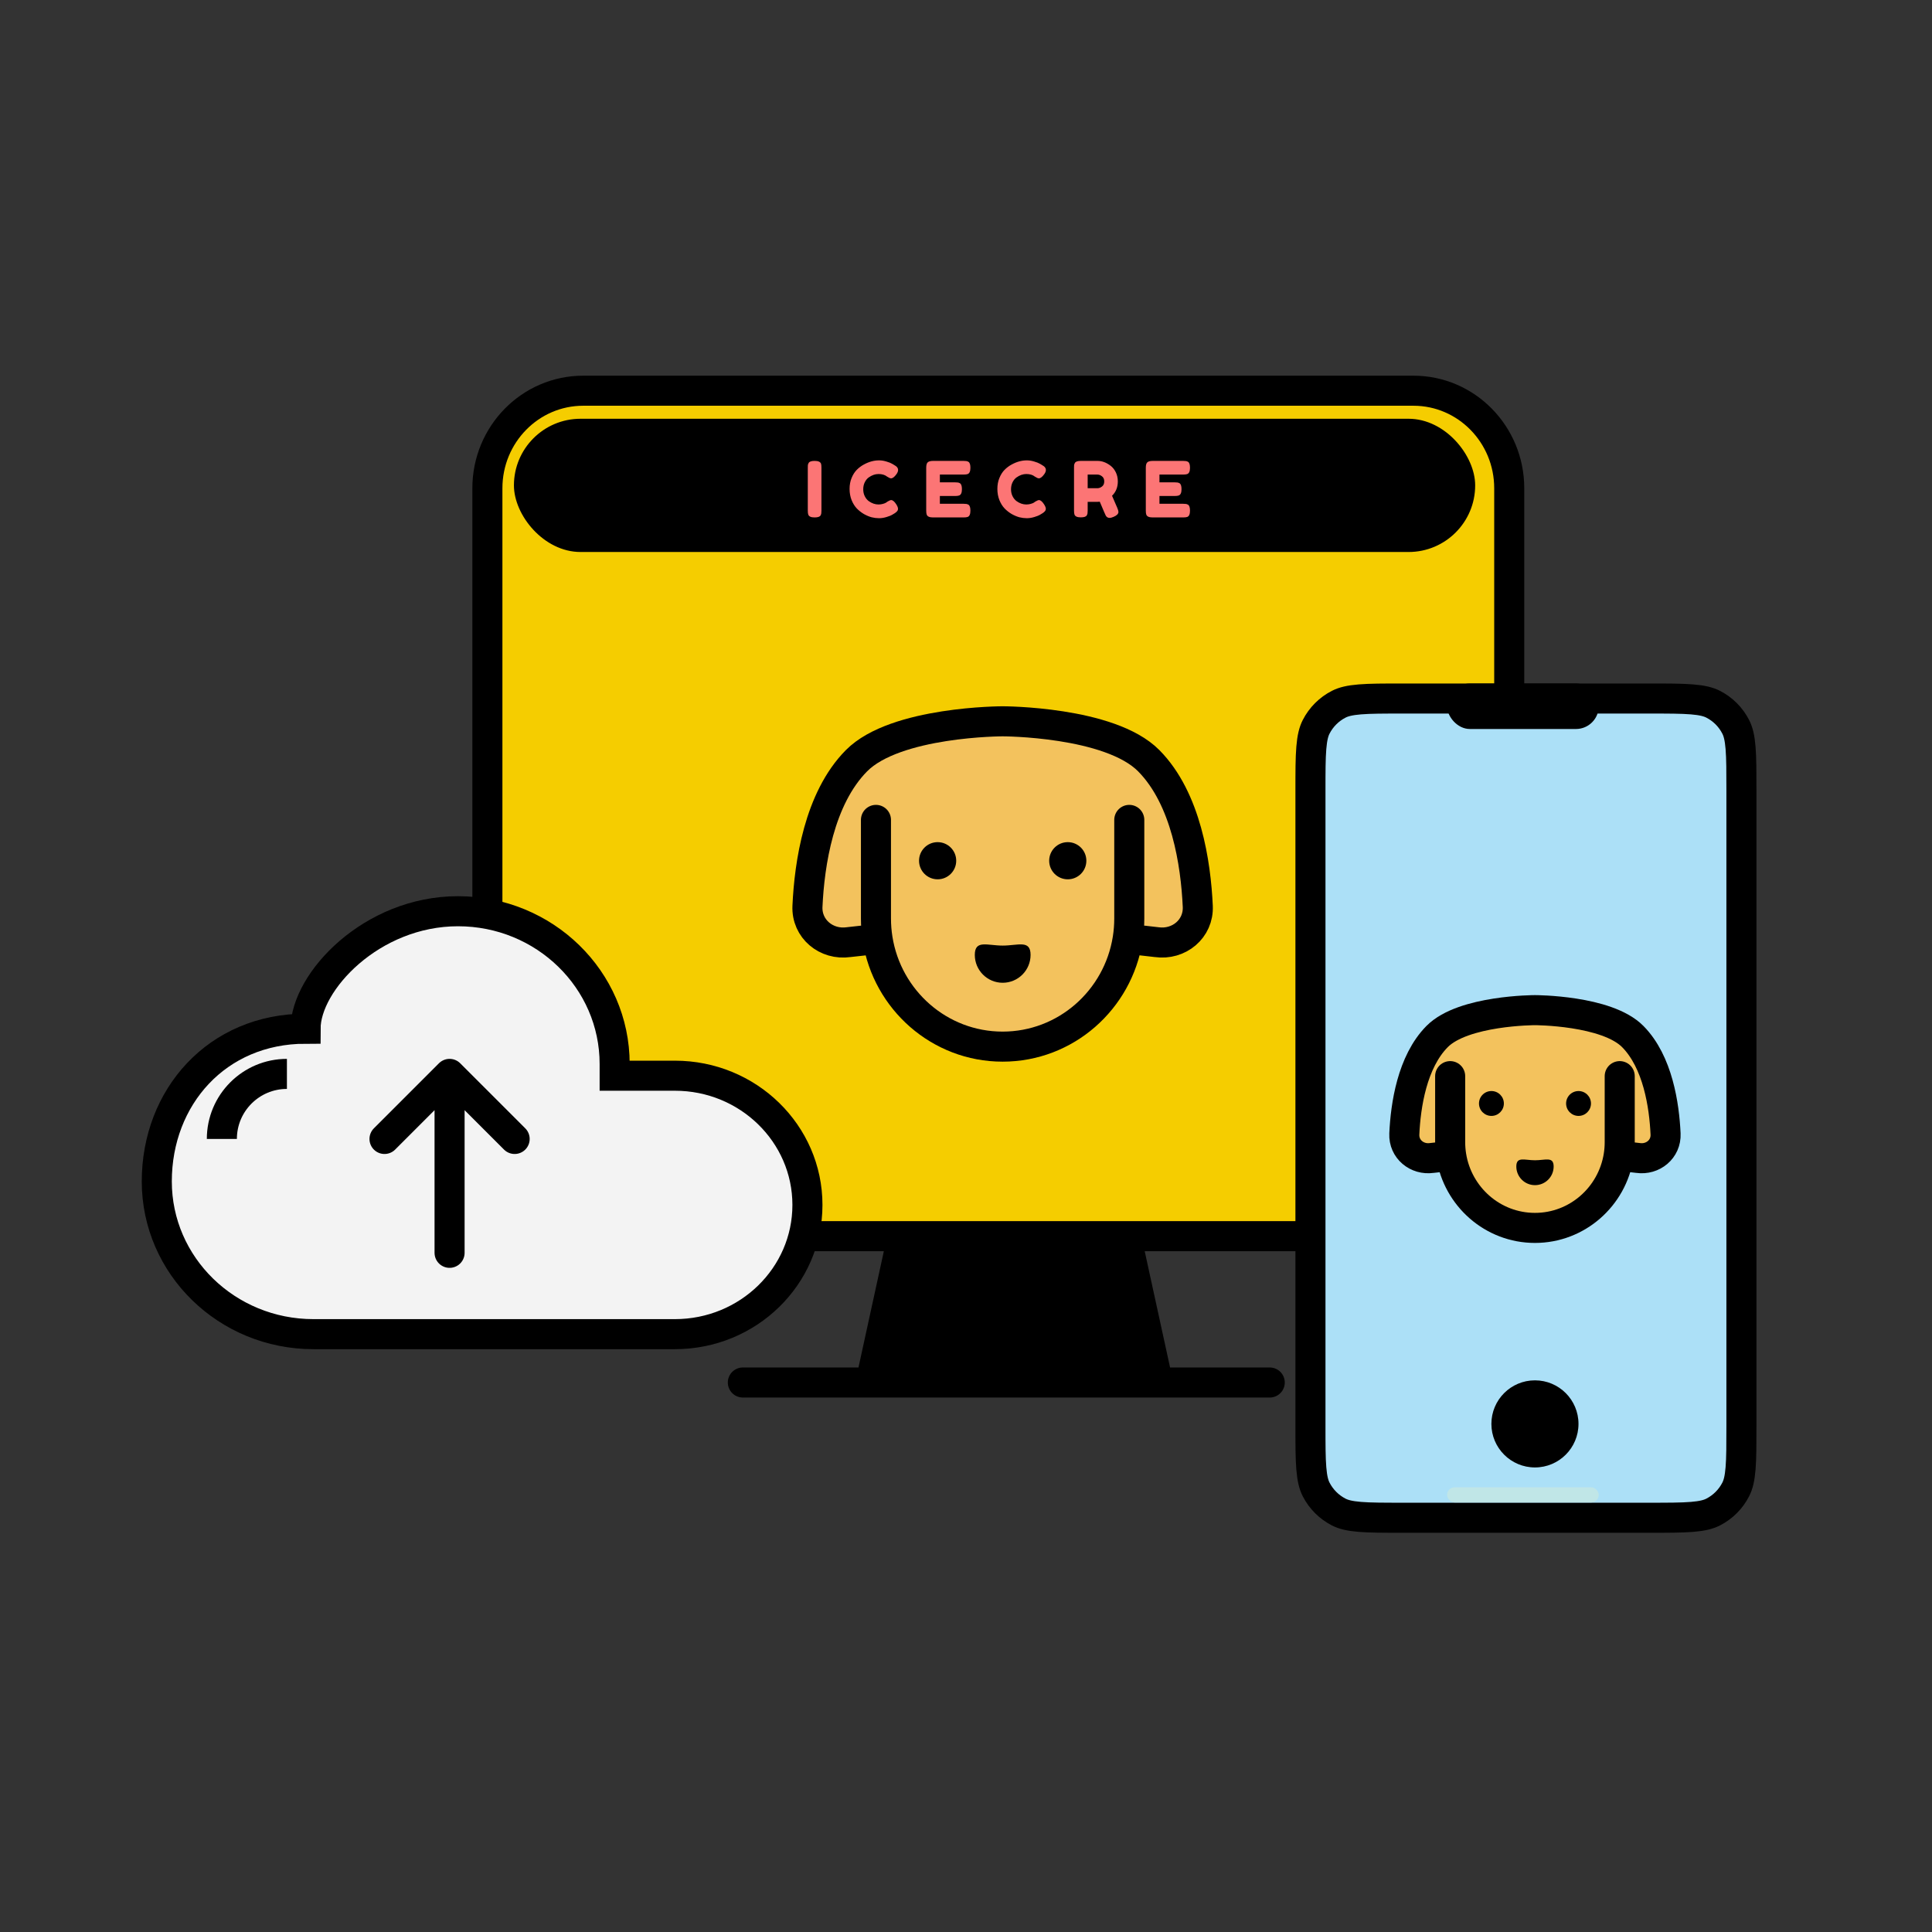 <svg xmlns="http://www.w3.org/2000/svg" width="203" height="203" viewBox="0 0 203 203" fill="none"><rect x="0" y="0" width="203" height="203" fill="#333333" stroke="none"/><path d="M148.514 41.053H61.277C55.718 41.053 51.211 45.642 51.211 51.303V119.638C51.211 125.299 55.718 129.888 61.277 129.888H94.829H118.316H148.514C154.073 129.888 158.579 125.299 158.579 119.638V51.303C158.579 45.642 154.073 41.053 148.514 41.053Z" fill="#F5CD00"></path><path d="M91.474 145.263H121.671L118.316 129.888H94.829L91.474 145.263Z" fill="black"></path><path d="M133.415 145.263H78.053M61.277 129.888H148.514M61.277 129.888C55.718 129.888 51.211 125.299 51.211 119.638V51.303C51.211 45.642 55.718 41.053 61.277 41.053H148.514C154.073 41.053 158.579 45.642 158.579 51.303V119.638C158.579 125.299 154.073 129.888 148.514 129.888M61.277 129.888H94.829M148.514 129.888H118.316M94.829 129.888L91.474 145.263H121.671L118.316 129.888M94.829 129.888H118.316" stroke="black" stroke-width="3.158" stroke-linecap="round" stroke-linejoin="round"></path><path d="M137.692 83.077C137.692 81.081 137.693 79.678 137.783 78.584C137.871 77.508 138.036 76.87 138.287 76.377C138.811 75.35 139.646 74.514 140.673 73.991C141.166 73.74 141.804 73.575 142.88 73.487C143.974 73.397 145.377 73.396 147.373 73.396H173.295C175.292 73.396 176.695 73.397 177.789 73.487C178.865 73.575 179.503 73.74 179.996 73.991C181.023 74.514 181.858 75.35 182.381 76.377C182.633 76.87 182.798 77.508 182.886 78.584C182.975 79.678 182.976 81.081 182.976 83.077V149.792C182.976 151.789 182.975 153.192 182.886 154.286C182.798 155.362 182.633 156 182.381 156.493C181.858 157.52 181.023 158.355 179.996 158.879C179.503 159.13 178.865 159.295 177.789 159.383C176.695 159.472 175.292 159.474 173.295 159.474H147.373C145.377 159.474 143.974 159.472 142.88 159.383C141.804 159.295 141.166 159.13 140.673 158.879C139.646 158.355 138.811 157.52 138.287 156.493C138.036 156 137.871 155.362 137.783 154.286C137.693 153.192 137.692 151.789 137.692 149.792V83.077Z" fill="#ACE0F7" stroke="black" stroke-width="3.158"></path><rect x="152.048" y="71.817" width="15.935" height="4.78" rx="2.39" fill="black"></rect><rect x="152.048" y="156.272" width="15.935" height="1.593" rx="0.797" fill="#C0E6E7"></rect><path d="M161.28 106.139C161.28 106.139 161.28 106.139 161.28 106.139C161.28 106.139 153.743 106.139 151.001 108.912C148.364 111.58 147.692 116.153 147.555 119.148C147.481 120.742 148.89 121.896 150.452 121.67L152.485 121.445C153.166 125.739 156.845 129.019 161.281 129.019C165.719 129.019 169.399 125.735 170.077 121.438L172.109 121.67C173.67 121.896 175.079 120.742 175.006 119.148C174.868 116.153 174.197 111.58 171.559 108.912C168.818 106.139 161.28 106.139 161.28 106.139Z" fill="#F3C25D"></path><path d="M152.372 113.072V120.006C152.372 120.496 152.411 120.976 152.485 121.445M170.188 113.072V120.006C170.188 120.493 170.15 120.971 170.077 121.438M152.485 121.445C153.166 125.739 156.845 129.019 161.281 129.019C165.719 129.019 169.399 125.735 170.077 121.438M152.485 121.445L150.452 121.67C148.89 121.896 147.481 120.742 147.555 119.148C147.692 116.153 148.364 111.58 151.001 108.912C153.743 106.139 161.28 106.139 161.28 106.139C161.28 106.139 161.28 106.139 161.28 106.139C161.28 106.139 168.818 106.139 171.559 108.912C174.197 111.58 174.868 116.153 175.006 119.148C175.079 120.742 173.67 121.896 172.109 121.67L170.077 121.438" stroke="black" stroke-width="3.158" stroke-linecap="round" stroke-linejoin="round"></path><circle cx="156.708" cy="115.945" r="1.307" fill="black"></circle><circle cx="165.861" cy="115.945" r="1.307" fill="black"></circle><path d="M163.246 122.566C163.246 123.649 162.368 124.527 161.284 124.527C160.201 124.527 159.323 123.649 159.323 122.566C159.323 121.483 160.201 121.912 161.284 121.912C162.368 121.912 163.246 121.483 163.246 122.566Z" fill="black"></path><path d="M105.348 75.789C105.348 75.789 105.348 75.789 105.348 75.789C105.348 75.789 94.087 75.789 89.991 79.933C86.051 83.918 85.048 90.751 84.842 95.225C84.732 97.606 86.838 99.33 89.171 98.993L92.208 98.656C93.225 105.071 98.721 109.972 105.348 109.972C111.979 109.972 117.476 105.066 118.489 98.646L121.525 98.993C123.857 99.33 125.963 97.606 125.853 95.225C125.647 90.751 124.644 83.918 120.704 79.933C116.608 75.789 105.348 75.789 105.348 75.789Z" fill="#F3C25D"></path><path d="M92.039 86.148V96.506C92.039 97.238 92.097 97.956 92.208 98.656M118.656 86.148V96.506C118.656 97.234 118.599 97.949 118.489 98.646M92.208 98.656C93.225 105.071 98.721 109.972 105.348 109.972C111.979 109.972 117.476 105.066 118.489 98.646M92.208 98.656L89.171 98.993C86.838 99.33 84.732 97.606 84.842 95.225C85.048 90.751 86.051 83.918 89.991 79.933C94.087 75.789 105.348 75.789 105.348 75.789C105.348 75.789 105.348 75.789 105.348 75.789C105.348 75.789 116.608 75.789 120.704 79.933C124.644 83.918 125.647 90.751 125.853 95.225C125.963 97.606 123.857 99.33 121.525 98.993L118.489 98.646" stroke="black" stroke-width="3.158" stroke-linecap="round" stroke-linejoin="round"></path><circle cx="98.519" cy="90.439" r="1.953" fill="black"></circle><circle cx="112.193" cy="90.439" r="1.953" fill="black"></circle><path d="M108.285 100.332C108.285 101.95 106.973 103.262 105.355 103.262C103.737 103.262 102.425 101.95 102.425 100.332C102.425 98.714 103.737 99.355 105.355 99.355C106.973 99.355 108.285 98.714 108.285 100.332Z" fill="black"></path><circle cx="161.28" cy="149.612" r="4.576" fill="black"></circle><path d="M32.932 140.183H70.913C78.604 140.183 84.839 134.104 84.839 126.605C84.839 119.106 78.604 113.027 70.913 113.027H64.583V111.792C64.583 102.93 57.214 95.745 48.124 95.745C39.035 95.745 32.106 103.146 32.106 108.089C22.804 108.089 16.474 115.274 16.474 124.136C16.474 132.999 23.842 140.183 32.932 140.183Z" fill="#F3F3F3" stroke="black" stroke-width="3.158"></path><path d="M23.311 119.673C23.311 115.898 26.371 112.837 30.147 112.837" stroke="black" stroke-width="3.158"></path><path d="M47.238 131.637V112.837M47.238 112.837L40.401 119.673M47.238 112.837L54.075 119.673" stroke="black" stroke-width="3.158" stroke-linecap="round" stroke-linejoin="round"></path><rect x="54" y="44" width="101" height="14" rx="7" fill="black"></rect><path d="M84.877 49.142C84.877 49.017 84.879 48.925 84.885 48.866C84.895 48.801 84.922 48.728 84.966 48.647C85.041 48.502 85.252 48.428 85.598 48.428C85.976 48.428 86.2 48.529 86.27 48.728C86.297 48.82 86.311 48.961 86.311 49.15V53.655C86.311 53.785 86.305 53.88 86.295 53.939C86.289 53.998 86.265 54.069 86.222 54.15C86.146 54.295 85.936 54.368 85.59 54.368C85.212 54.368 84.99 54.266 84.925 54.06C84.893 53.974 84.877 53.836 84.877 53.647V49.142ZM93.1 52.812L93.246 52.707C93.43 52.599 93.56 52.545 93.635 52.545C93.803 52.545 93.984 52.696 94.178 52.999C94.297 53.188 94.356 53.339 94.356 53.453C94.356 53.566 94.319 53.661 94.243 53.736C94.173 53.812 94.089 53.88 93.992 53.939C93.894 53.998 93.8 54.055 93.708 54.109C93.622 54.163 93.441 54.233 93.165 54.32C92.89 54.406 92.622 54.449 92.363 54.449C92.109 54.449 91.85 54.417 91.585 54.352C91.326 54.282 91.056 54.169 90.775 54.012C90.499 53.85 90.251 53.655 90.029 53.428C89.808 53.196 89.624 52.902 89.478 52.545C89.338 52.183 89.267 51.791 89.267 51.37C89.267 50.949 89.338 50.568 89.478 50.227C89.618 49.882 89.797 49.598 90.013 49.377C90.234 49.15 90.486 48.961 90.766 48.809C91.296 48.518 91.828 48.372 92.363 48.372C92.617 48.372 92.874 48.412 93.133 48.493C93.397 48.569 93.597 48.647 93.732 48.728L93.927 48.842C94.024 48.901 94.1 48.95 94.154 48.988C94.294 49.101 94.365 49.231 94.365 49.377C94.365 49.517 94.308 49.666 94.194 49.822C93.984 50.114 93.795 50.26 93.627 50.26C93.53 50.26 93.392 50.2 93.214 50.082C92.987 49.898 92.684 49.806 92.306 49.806C91.955 49.806 91.609 49.928 91.269 50.171C91.107 50.29 90.972 50.457 90.864 50.673C90.756 50.889 90.702 51.135 90.702 51.411C90.702 51.681 90.756 51.924 90.864 52.14C90.972 52.356 91.11 52.526 91.277 52.651C91.607 52.888 91.95 53.007 92.306 53.007C92.474 53.007 92.63 52.985 92.776 52.942C92.927 52.899 93.035 52.856 93.1 52.812ZM98.754 52.934H101.25C101.374 52.934 101.466 52.94 101.526 52.95C101.591 52.956 101.663 52.98 101.744 53.023C101.89 53.099 101.963 53.309 101.963 53.655C101.963 54.033 101.863 54.255 101.663 54.32C101.572 54.352 101.431 54.368 101.242 54.368H98.033C97.655 54.368 97.433 54.266 97.369 54.06C97.336 53.974 97.32 53.836 97.32 53.647V49.142C97.32 48.866 97.371 48.68 97.474 48.583C97.577 48.48 97.771 48.428 98.057 48.428H101.25C101.374 48.428 101.466 48.434 101.526 48.445C101.591 48.45 101.663 48.474 101.744 48.518C101.89 48.593 101.963 48.804 101.963 49.15C101.963 49.528 101.863 49.749 101.663 49.814C101.572 49.847 101.431 49.863 101.242 49.863H98.754V50.681H100.359C100.483 50.681 100.575 50.687 100.634 50.697C100.699 50.703 100.772 50.727 100.853 50.77C100.999 50.846 101.072 51.057 101.072 51.403C101.072 51.781 100.969 52.002 100.764 52.067C100.672 52.099 100.532 52.116 100.343 52.116H98.754V52.934ZM108.63 52.812L108.776 52.707C108.96 52.599 109.089 52.545 109.165 52.545C109.332 52.545 109.513 52.696 109.708 52.999C109.827 53.188 109.886 53.339 109.886 53.453C109.886 53.566 109.848 53.661 109.773 53.736C109.702 53.812 109.619 53.88 109.521 53.939C109.424 53.998 109.33 54.055 109.238 54.109C109.151 54.163 108.97 54.233 108.695 54.32C108.419 54.406 108.152 54.449 107.893 54.449C107.639 54.449 107.379 54.417 107.115 54.352C106.855 54.282 106.585 54.169 106.304 54.012C106.029 53.85 105.78 53.655 105.559 53.428C105.337 53.196 105.154 52.902 105.008 52.545C104.867 52.183 104.797 51.791 104.797 51.37C104.797 50.949 104.867 50.568 105.008 50.227C105.148 49.882 105.326 49.598 105.543 49.377C105.764 49.15 106.015 48.961 106.296 48.809C106.826 48.518 107.358 48.372 107.893 48.372C108.146 48.372 108.403 48.412 108.662 48.493C108.927 48.569 109.127 48.647 109.262 48.728L109.457 48.842C109.554 48.901 109.629 48.95 109.683 48.988C109.824 49.101 109.894 49.231 109.894 49.377C109.894 49.517 109.837 49.666 109.724 49.822C109.513 50.114 109.324 50.26 109.157 50.26C109.059 50.26 108.922 50.2 108.743 50.082C108.517 49.898 108.214 49.806 107.836 49.806C107.485 49.806 107.139 49.928 106.799 50.171C106.637 50.29 106.501 50.457 106.393 50.673C106.285 50.889 106.231 51.135 106.231 51.411C106.231 51.681 106.285 51.924 106.393 52.14C106.501 52.356 106.639 52.526 106.807 52.651C107.136 52.888 107.479 53.007 107.836 53.007C108.003 53.007 108.16 52.985 108.306 52.942C108.457 52.899 108.565 52.856 108.63 52.812ZM117.396 53.364C117.477 53.558 117.517 53.699 117.517 53.785C117.517 53.99 117.35 54.163 117.015 54.304C116.842 54.379 116.701 54.417 116.593 54.417C116.491 54.417 116.404 54.393 116.334 54.344C116.269 54.29 116.221 54.236 116.188 54.182C116.134 54.079 115.924 53.59 115.556 52.715L115.305 52.731H114.284V53.647C114.284 53.771 114.279 53.866 114.268 53.931C114.262 53.99 114.238 54.06 114.195 54.142C114.119 54.287 113.908 54.36 113.563 54.36C113.185 54.36 112.963 54.26 112.898 54.06C112.866 53.969 112.85 53.828 112.85 53.639V49.142C112.85 49.017 112.852 48.925 112.858 48.866C112.869 48.801 112.896 48.728 112.939 48.647C113.014 48.502 113.225 48.428 113.571 48.428H115.321C115.797 48.428 116.258 48.601 116.707 48.947C116.923 49.115 117.101 49.342 117.242 49.628C117.382 49.914 117.452 50.233 117.452 50.584C117.452 51.194 117.25 51.697 116.845 52.091C116.963 52.378 117.147 52.802 117.396 53.364ZM114.284 51.297H115.321C115.478 51.297 115.635 51.238 115.791 51.119C115.948 51 116.026 50.822 116.026 50.584C116.026 50.346 115.948 50.168 115.791 50.049C115.635 49.925 115.472 49.863 115.305 49.863H114.284V51.297ZM121.827 52.934H124.323C124.447 52.934 124.539 52.94 124.599 52.95C124.663 52.956 124.736 52.98 124.817 53.023C124.963 53.099 125.036 53.309 125.036 53.655C125.036 54.033 124.936 54.255 124.736 54.32C124.644 54.352 124.504 54.368 124.315 54.368H121.106C120.728 54.368 120.506 54.266 120.441 54.06C120.409 53.974 120.393 53.836 120.393 53.647V49.142C120.393 48.866 120.444 48.68 120.547 48.583C120.649 48.48 120.844 48.428 121.13 48.428H124.323C124.447 48.428 124.539 48.434 124.599 48.445C124.663 48.45 124.736 48.474 124.817 48.518C124.963 48.593 125.036 48.804 125.036 49.15C125.036 49.528 124.936 49.749 124.736 49.814C124.644 49.847 124.504 49.863 124.315 49.863H121.827V50.681H123.432C123.556 50.681 123.648 50.687 123.707 50.697C123.772 50.703 123.845 50.727 123.926 50.77C124.072 50.846 124.145 51.057 124.145 51.403C124.145 51.781 124.042 52.002 123.837 52.067C123.745 52.099 123.605 52.116 123.415 52.116H121.827V52.934Z" fill="#FC7575"></path></svg>